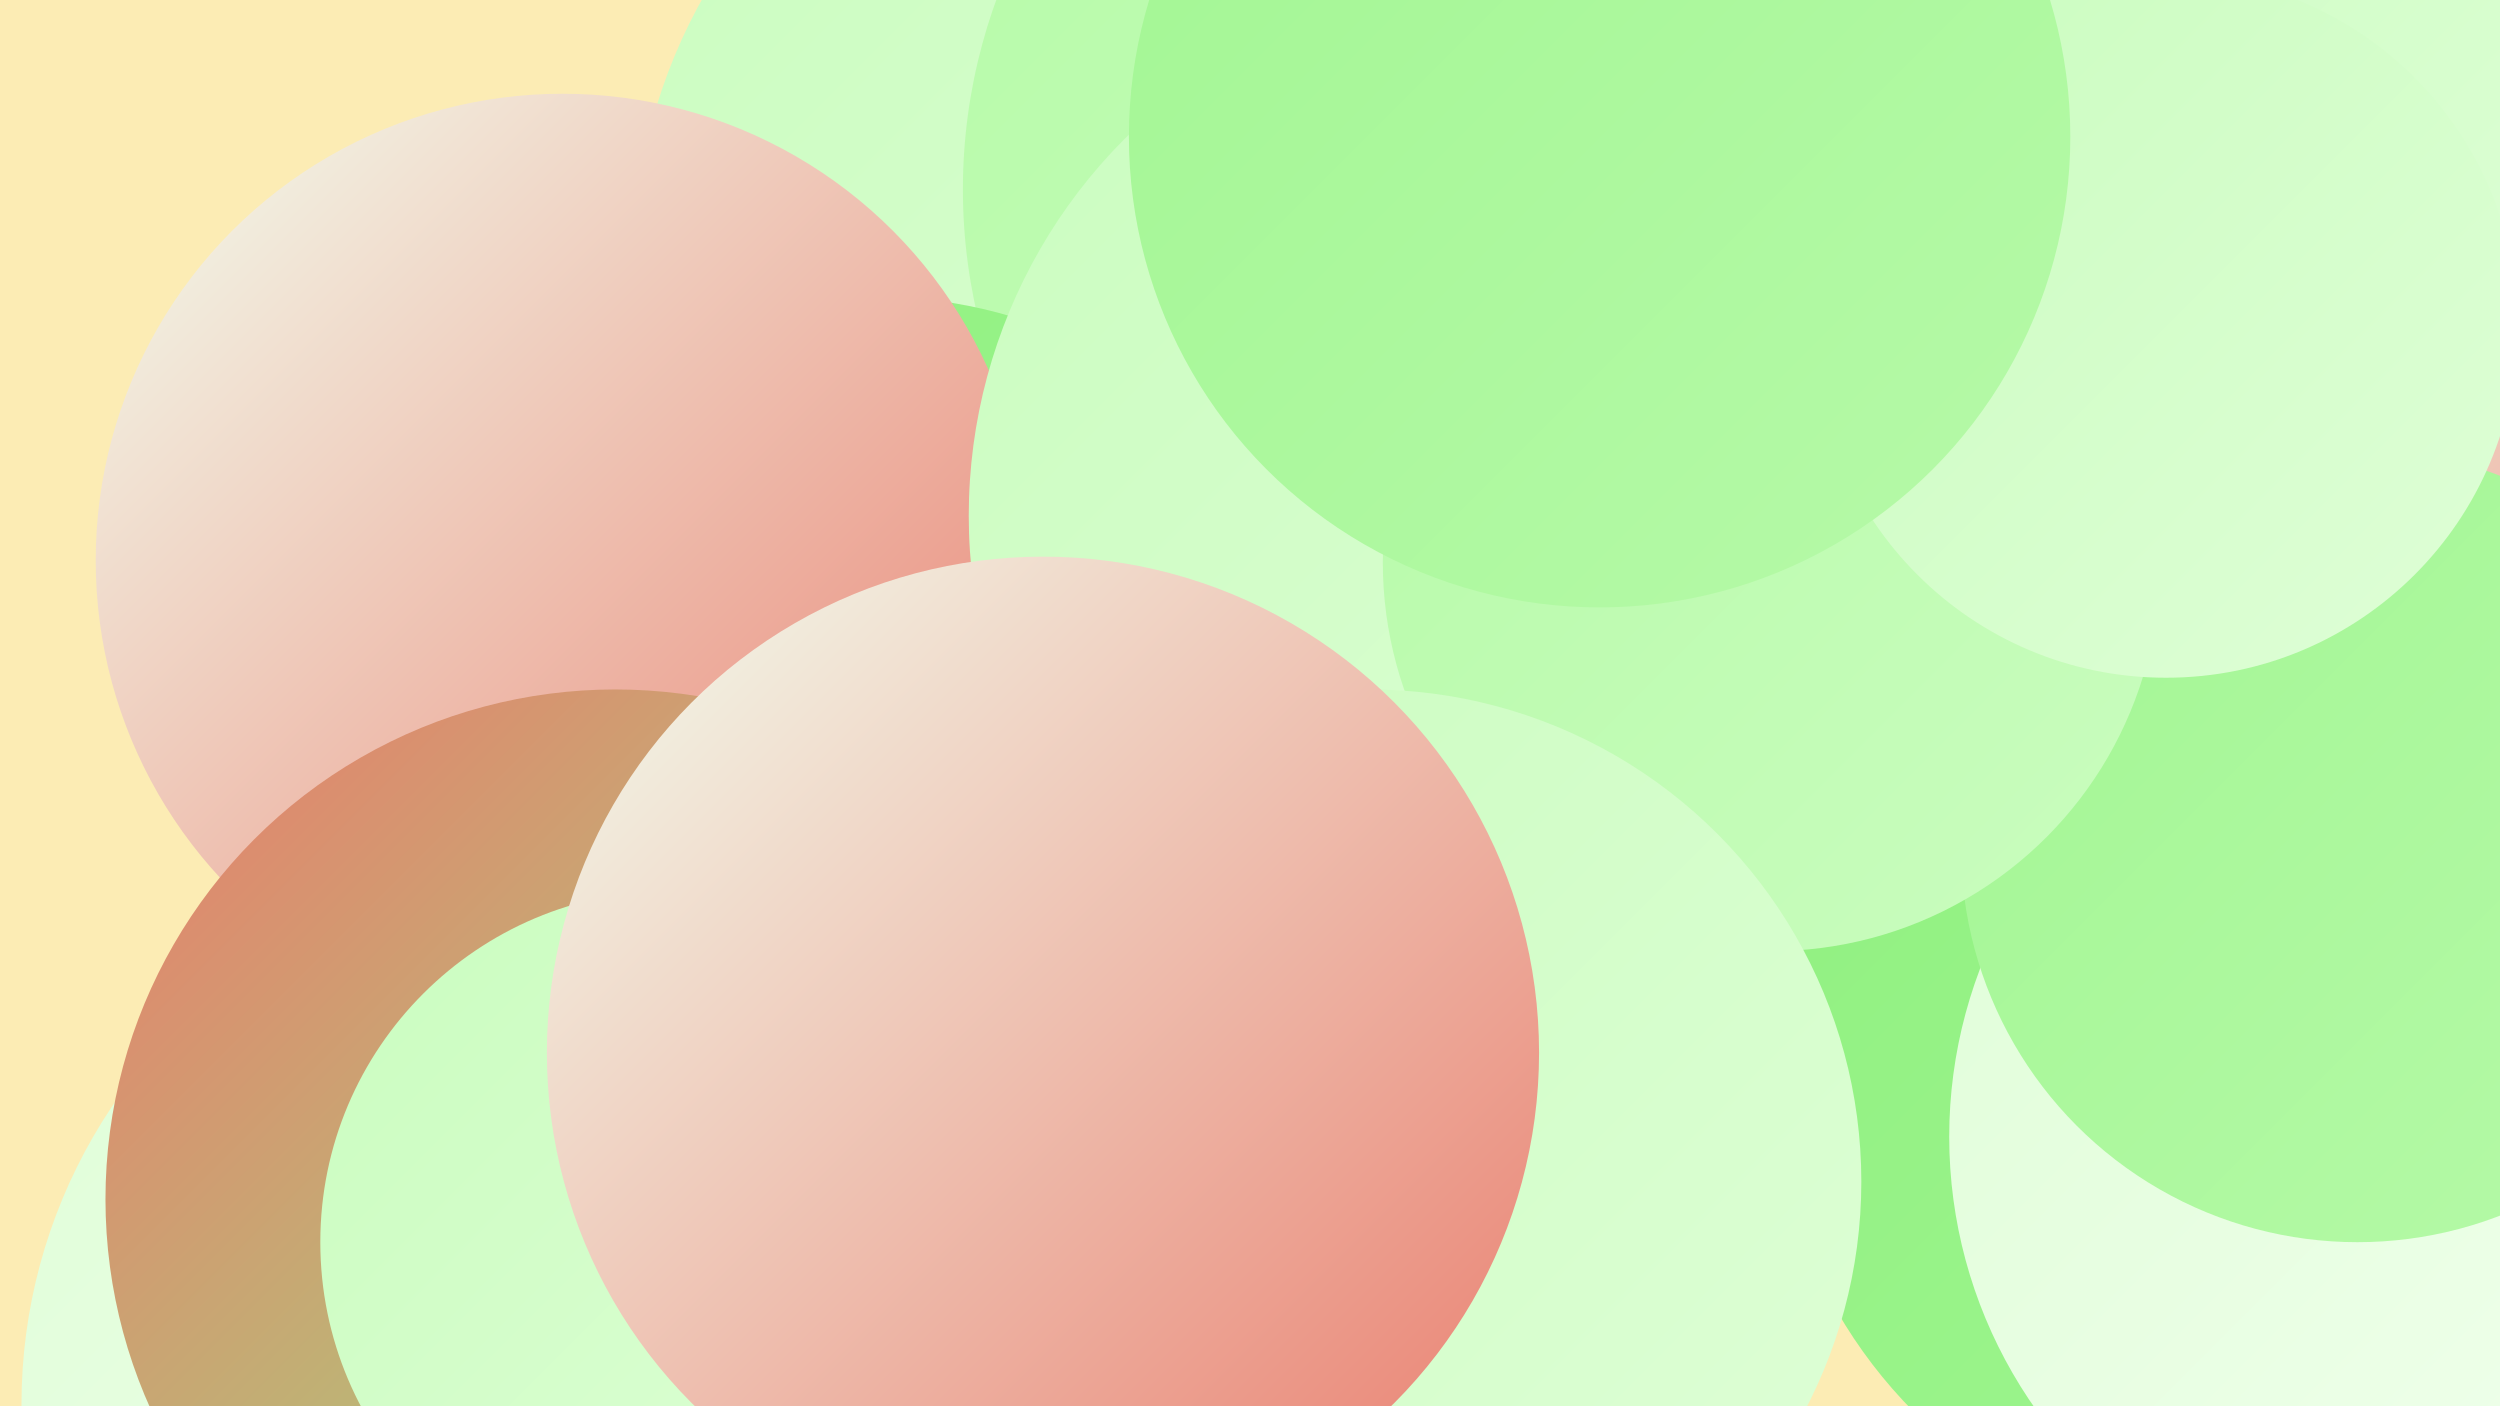 <?xml version="1.0" encoding="UTF-8"?><svg width="1280" height="720" xmlns="http://www.w3.org/2000/svg"><defs><linearGradient id="grad0" x1="0%" y1="0%" x2="100%" y2="100%"><stop offset="0%" style="stop-color:#e97c6c;stop-opacity:1" /><stop offset="100%" style="stop-color:#8ff07f;stop-opacity:1" /></linearGradient><linearGradient id="grad1" x1="0%" y1="0%" x2="100%" y2="100%"><stop offset="0%" style="stop-color:#8ff07f;stop-opacity:1" /><stop offset="100%" style="stop-color:#a2f693;stop-opacity:1" /></linearGradient><linearGradient id="grad2" x1="0%" y1="0%" x2="100%" y2="100%"><stop offset="0%" style="stop-color:#a2f693;stop-opacity:1" /><stop offset="100%" style="stop-color:#b6faa8;stop-opacity:1" /></linearGradient><linearGradient id="grad3" x1="0%" y1="0%" x2="100%" y2="100%"><stop offset="0%" style="stop-color:#b6faa8;stop-opacity:1" /><stop offset="100%" style="stop-color:#cafdbf;stop-opacity:1" /></linearGradient><linearGradient id="grad4" x1="0%" y1="0%" x2="100%" y2="100%"><stop offset="0%" style="stop-color:#cafdbf;stop-opacity:1" /><stop offset="100%" style="stop-color:#dffed7;stop-opacity:1" /></linearGradient><linearGradient id="grad5" x1="0%" y1="0%" x2="100%" y2="100%"><stop offset="0%" style="stop-color:#dffed7;stop-opacity:1" /><stop offset="100%" style="stop-color:#f3fff0;stop-opacity:1" /></linearGradient><linearGradient id="grad6" x1="0%" y1="0%" x2="100%" y2="100%"><stop offset="0%" style="stop-color:#f3fff0;stop-opacity:1" /><stop offset="100%" style="stop-color:#e97c6c;stop-opacity:1" /></linearGradient></defs><rect width="1280" height="720" fill="#fcecb4" /><circle cx="285" cy="719" r="274" fill="url(#grad5)" /><circle cx="1261" cy="319" r="260" fill="url(#grad6)" /><circle cx="604" cy="136" r="280" fill="url(#grad4)" /><circle cx="777" cy="97" r="284" fill="url(#grad3)" /><circle cx="449" cy="393" r="241" fill="url(#grad1)" /><circle cx="288" cy="287" r="239" fill="url(#grad6)" /><circle cx="769" cy="264" r="273" fill="url(#grad4)" /><circle cx="315" cy="614" r="261" fill="url(#grad0)" /><circle cx="1158" cy="546" r="251" fill="url(#grad1)" /><circle cx="601" cy="607" r="262" fill="url(#grad6)" /><circle cx="1240" cy="582" r="242" fill="url(#grad5)" /><circle cx="1207" cy="433" r="203" fill="url(#grad2)" /><circle cx="577" cy="672" r="191" fill="url(#grad4)" /><circle cx="907" cy="288" r="199" fill="url(#grad3)" /><circle cx="701" cy="605" r="252" fill="url(#grad4)" /><circle cx="344" cy="636" r="180" fill="url(#grad4)" /><circle cx="1108" cy="85" r="196" fill="url(#grad4)" /><circle cx="534" cy="539" r="254" fill="url(#grad6)" /><circle cx="1109" cy="167" r="180" fill="url(#grad4)" /><circle cx="819" cy="70" r="241" fill="url(#grad2)" /></svg>